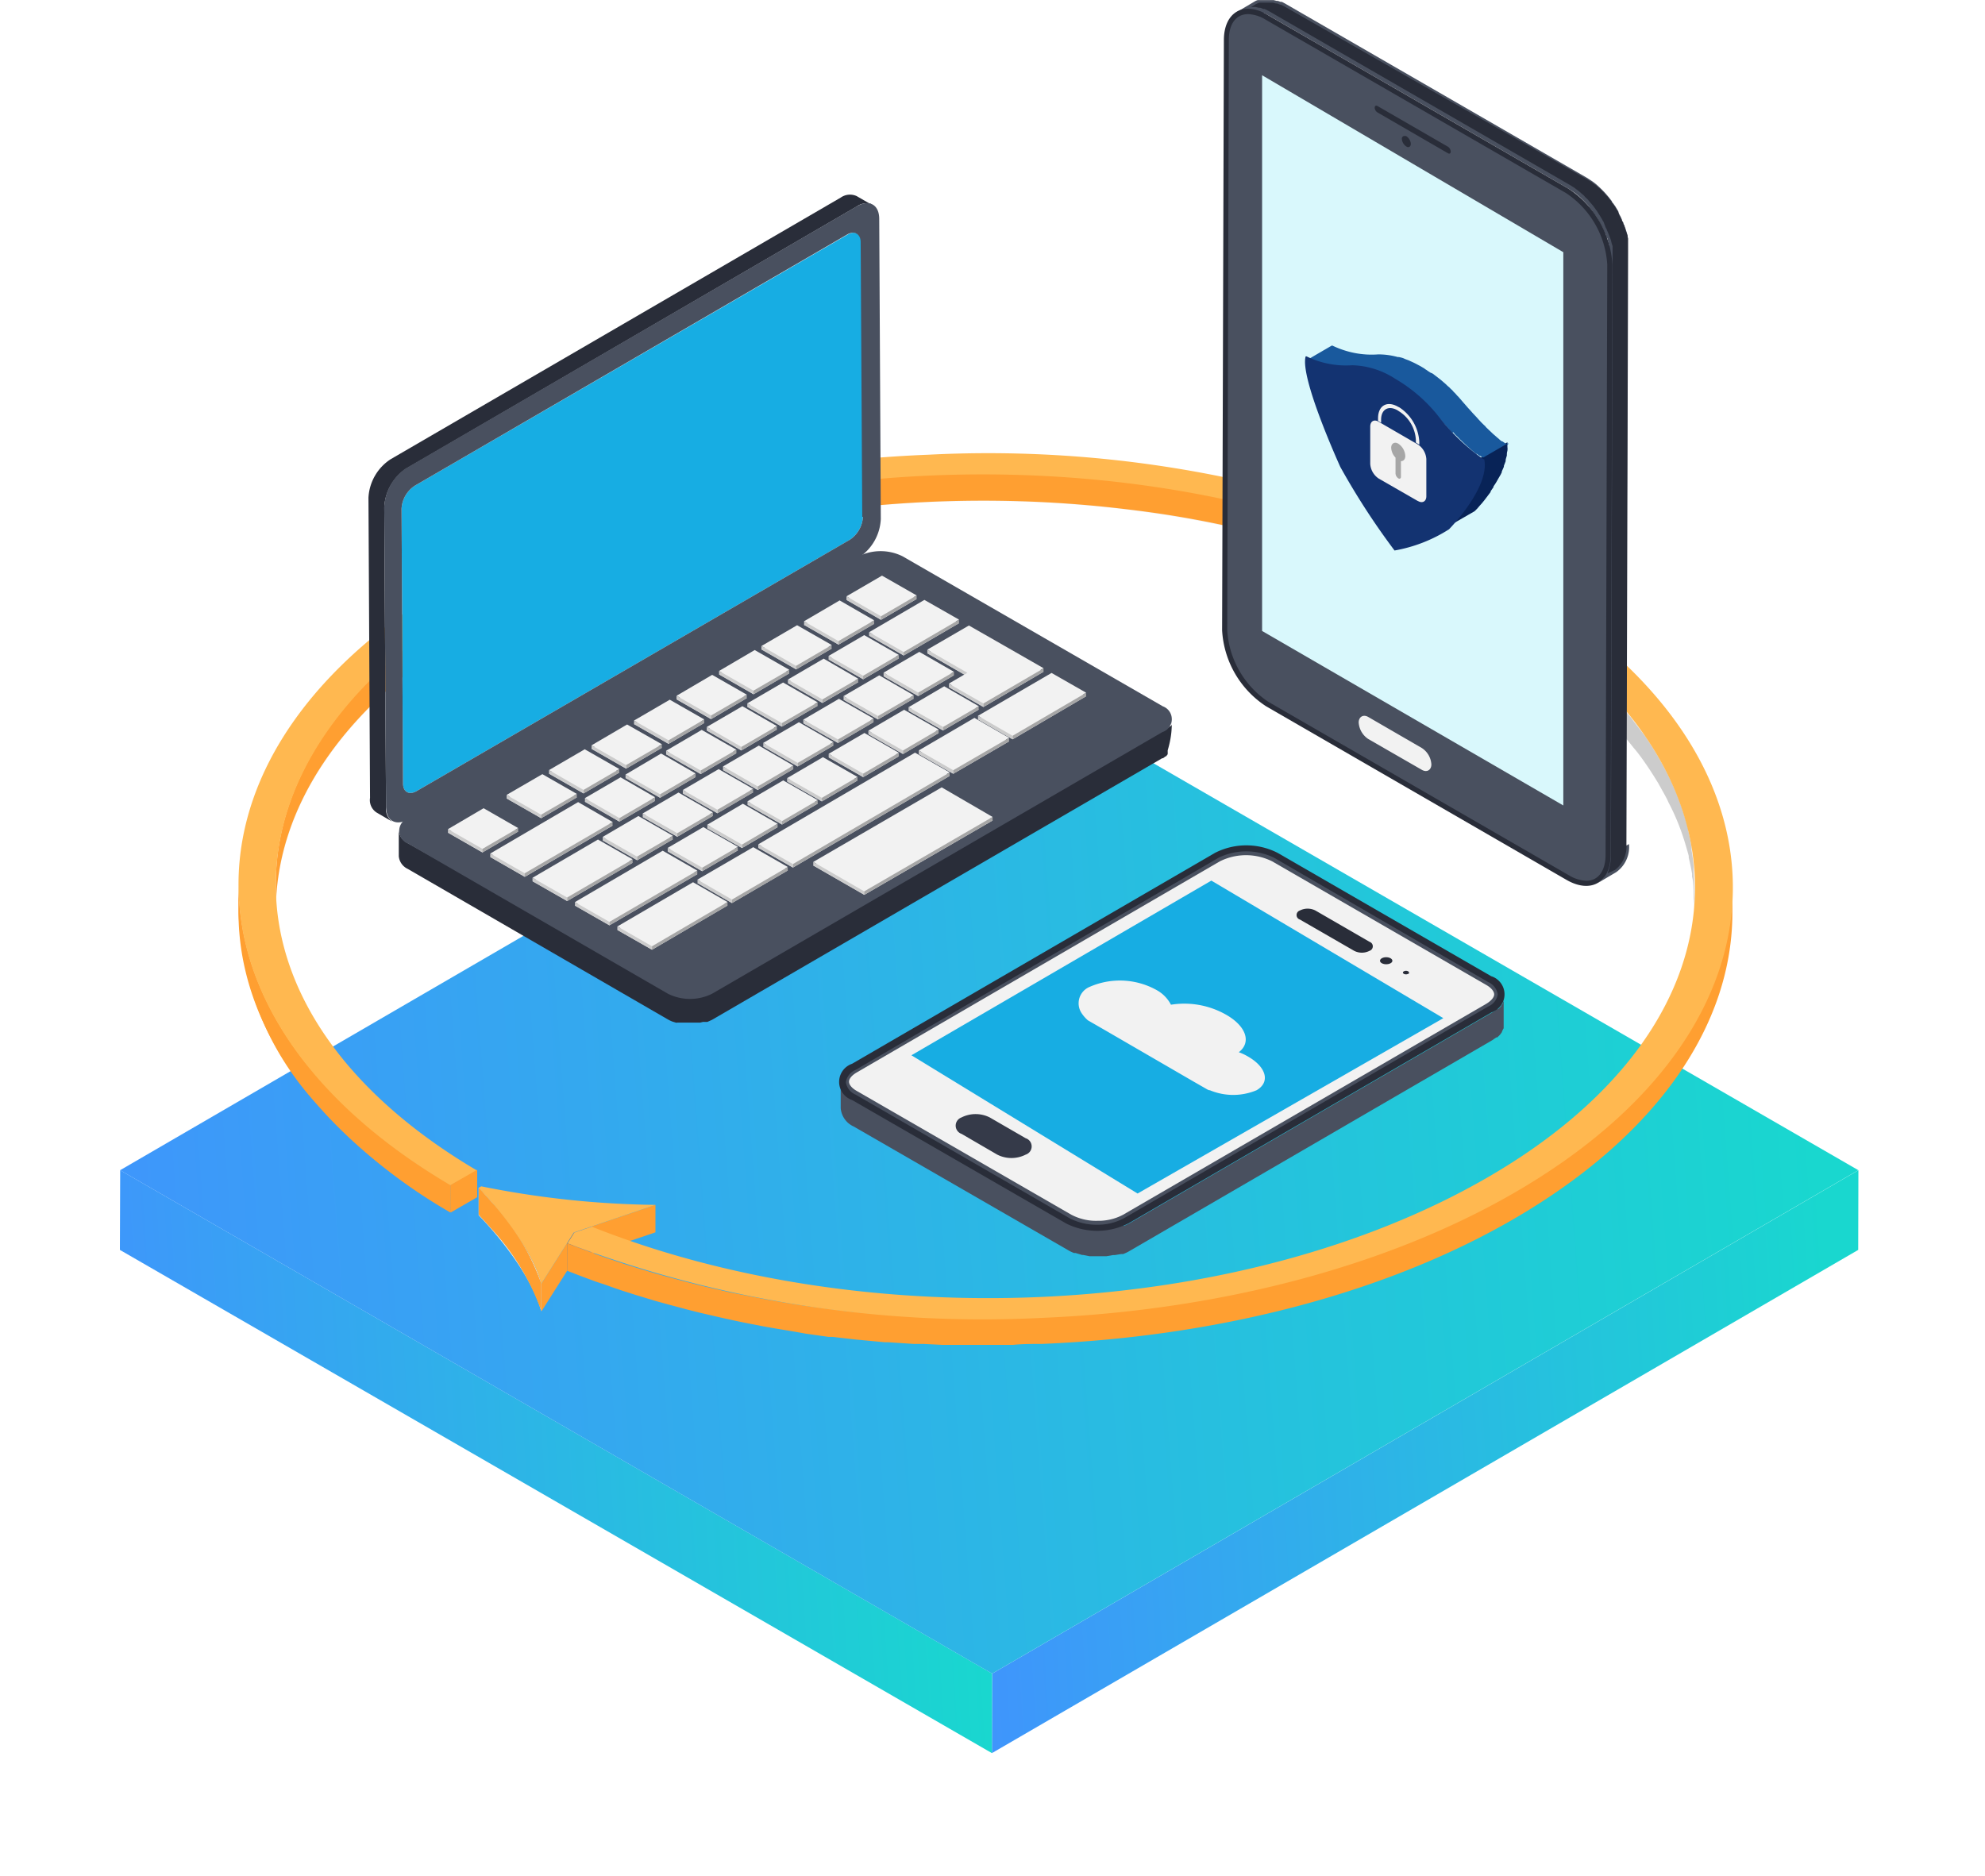 <svg width="201" height="190" fill="none" xmlns="http://www.w3.org/2000/svg"><g filter="url(#filter0_d)"><path d="M188.18 98.5l-.02 8.08-87.72 50.96.02-8.05 87.72-50.98z" fill="url(#paint0_linear)"/><path d="M100.46 149.49l-.02 8.05-88.3-50.96.03-8.07 88.3 50.98z" fill="url(#paint1_linear)"/><path d="M188.18 98.5l-87.72 50.99-88.3-50.98 87.72-50.98 88.3 50.98z" fill="url(#paint2_linear)"/></g><path d="M141.46 54.6v2.78l.7-1.09-.01-2.78-.69 1.09z" fill="#7A7E80"/><path d="M139.7 55.2v2.77l1.76-.6V54.6l-1.77.6z" fill="#8F9496"/><path d="M27.93 89.6v2.78c0-10.66 6.98-21.33 21.04-29.45 24.6-14.2 62.43-16.2 90.66-4.96v-2.78c-28.3-11.24-66.12-9.24-90.66 4.96-14.06 8.12-21.07 18.8-21.04 29.45z" fill="#F2F2F2"/><path d="M48.97 60.13c17.76-10.26 42.38-14.15 65.4-11.3a103.9 103.9 0 0125.37 6.33v2.78a103.54 103.54 0 00-25.37-6.33c-22.98-2.85-47.56 1.04-65.4 11.3C34.91 71 27.9 81.68 27.93 92.34v-2.78c-.03-10.63 6.98-21.3 21.04-29.44zM24.15 89.61v2.78c0 11 7.2 21.98 21.5 30.4V120c-14.3-8.41-21.47-19.4-21.5-30.4z" fill="#FF9F31"/><path d="M32.2 109.17A54.33 54.33 0 0045.59 120v2.78c-5-2.87-9.52-6.52-13.37-10.82a29.9 29.9 0 01-8.06-19.57V89.6c.02 6.75 2.7 13.46 8.06 19.57z" fill="#FF9F31"/><path d="M46.31 58.64c-29.3 16.91-29.56 44.4-.68 61.4l2.69-1.49c-27.42-16.16-27.17-42.24.65-58.3 24.6-14.22 62.42-16.2 90.66-4.97l1.77-.6.69-1.08A118.35 118.35 0 0094 46.05c-17.92.7-34.88 5.16-47.69 12.59z" fill="#FFB850"/><path d="M45.63 120l.01 2.79 2.68-1.55v-2.78l-2.7 1.55z" fill="#FF9F31"/><path d="M171.34 88.8v-.32c-.1-.55-.21-1.08-.34-1.63v-.17a35.99 35.99 0 00-.61-2.05 22.77 22.77 0 00-1.46-3.41l-.12-.27c-.28-.54-.6-1.09-.9-1.64l-.21-.34a38 38 0 00-1.06-1.63l-.1-.14c-.36-.52-.73-1.02-1.13-1.48l-.24-.3c-.4-.5-.83-1.01-1.28-1.49l-.44-.49-1.09-1.14-.52-.52-1.28-1.2-.41-.38a34.8 34.8 0 00-1.79-1.48l-.44-.35a100 100 0 00-1.49-1.14l-.67-.48-1.48-1.02-.66-.43c-.73-.48-1.49-.94-2.24-1.38v-2.77c.75.45 1.5.9 2.23 1.38l.65.43 1.49 1.03.66.48 1.5 1.15.42.33c.63.5 1.22 1.01 1.8 1.49l.4.38c.45.4.86.8 1.28 1.2l.52.51c.37.39.74.76 1.08 1.15.35.38.32.32.45.49l.2.2 1.1 1.31.22.3 1.14 1.49.1.13c.36.54.72 1.09 1.05 1.64l.2.34a30.65 30.65 0 011.76 3.46c0 .08.07.15.1.24.23.55.43 1.11.63 1.68 0 .12.07.24.11.36.18.56.36 1.12.5 1.7v.17c.13.53.23 1.07.32 1.62v.31c.1.56.17 1.13.21 1.7v.34c0 .6.07 1.17.07 1.75v2.78c0-.58 0-1.17-.07-1.75v-.35c-.01-.67-.01-1.23-.16-1.8z" fill="#CCC"/><path d="M59.87 124.23V127l6.5-2.2v-2.78l-6.5 2.2z" fill="#FF9F31"/><path d="M58.1 124.82l.01 2.78 1.76-.6v-2.77l-1.77.6z" fill="#8F9496"/><path d="M57.41 125.9l.02 2.79.68-1.09-.01-2.78-.69 1.09z" fill="#7A7E80"/><path d="M54.81 130.02l.02 2.78 2.6-4.11-.02-2.78-2.6 4.11z" fill="#FF9F31"/><path d="M48.47 120.29v2.78c2.75 2.85 5.53 6.69 6.34 9.73v-2.82c-.81-2.97-3.6-6.84-6.34-9.7z" fill="#F2F2F2"/><path d="M49.73 121.67a23.77 23.77 0 015.08 8.31v2.78a24.15 24.15 0 00-5.08-8.35c-.42-.48-.85-.94-1.26-1.39v-2.77l1.26 1.42z" fill="#FF9F31"/><path d="M48.47 120.29c2.75 2.85 5.53 6.69 6.34 9.73l2.6-4.11.69-1.09 1.77-.6 6.5-2.2a93.8 93.8 0 01-17.64-1.88l-.26.15z" fill="#FFB850"/><path d="M80.53 134.87c-1.1-.18-2.2-.36-3.3-.56l-.39-.08c-.97-.18-1.92-.37-2.87-.58l-1.08-.24-2.11-.49-1.22-.31-1.95-.52-1.23-.34-1.92-.58-1.16-.37c-.67-.21-1.34-.45-2-.69l-.97-.32c-.98-.36-1.95-.72-2.9-1.1v-2.78c.95.38 1.92.74 2.9 1.1l.96.34 2.02.68 1.16.36 1.92.58 1.22.34 1.95.52 1.22.31c.7.18 1.4.33 2.12.5l1.09.25 2.86.56.38.08c1.1.2 2.2.38 3.31.56l1.01.15 2.33.31 1.9.24.88.09 2.9.27h.36a74 74 0 002.57.17h1l1.96.1h7.11c.99 0 1.97 0 2.97-.1 17.98-.75 34.94-5.24 47.73-12.64 14.87-8.55 22.2-19.79 22.16-31v2.76c0 11.23-7.43 22.47-22.16 31.02-12.8 7.43-29.72 11.89-47.73 12.64-1 0-2 0-2.98.1h-7.08l-1.98-.1h-.98l-2.6-.17h-.33l-2.9-.27-.88-.1-1.48-.17h-.4l-2.34-.33-1.05-.19z" fill="#FF9F31"/><path d="M151.26 60.96c27.4 16.14 27.15 42.24-.67 58.3-24.6 14.21-62.42 16.2-90.66 4.97l-1.77.6-.69 1.08a118.39 118.39 0 0048.1 7.55c17.98-.76 34.94-5.25 47.74-12.65 29.3-16.91 29.56-44.4.68-61.41l-2.73 1.56z" fill="#FFB850"/><path d="M161.8 89.42l1.85-1.09a3.11 3.11 0 001.3-2.85l-1.85 1.07a3.14 3.14 0 01-1.3 2.87z" fill="#49505F"/><path d="M127.06.14c.1-.06.2-.1.3-.13h1.61l.3.08h.13l.28.1h.13l.42.23L160.68 18l.46.3.15.1.31.24.17.15.26.24.18.18.24.24.18.2.22.26.16.2.21.27c0 .1.1.17.15.24l.2.28.14.24.17.28v.1l.09.18.13.24.13.29c0 .08 0 .16.1.25.11.09 0 .2.13.28l.08.25c.05.1.08.2.1.3.04.08.06.16.08.24l.1.31v1.83l-.19 59.76a3.1 3.1 0 01-1.29 2.85l-1.86 1.09a3.14 3.14 0 001.31-2.87l.18-59.76v-1.83l-.09-.3a1.59 1.59 0 00-.07-.25c0-.09 0-.2-.1-.3l-.1-.23c0-.1-.07-.21-.12-.3a1.95 1.95 0 00-.12-.25c-.03-.1-.07-.2-.13-.29a1.64 1.64 0 00-.12-.23 2.3 2.3 0 00-.15-.27l-.16-.3-.15-.24-.2-.28-.16-.22a2.1 2.1 0 00-.19-.27l-.18-.22c-.06-.1-.13-.18-.2-.26l-.18-.2-.24-.24-.18-.18-.27-.24-.18-.15a2.4 2.4 0 00-.3-.23l-.14-.1-.46-.3-30.4-17.56-.41-.22h-.14l-.28-.1h-.13l-.3-.1h-.1a1.49 1.49 0 00-.38 0h-1.12l-.32.14 1.86-1.1z" fill="#49505F"/><path d="M163.52 88.11a2.97 2.97 0 001.17-2.63l.17-59.76v-1.57l-.08-.29a2.23 2.23 0 00-.07-.25l-.08-.23-.09-.3-.08-.23-.12-.28c0-.1-.08-.17-.1-.24l-.14-.28-.2-.4v-.1l-.17-.3-.15-.23-.18-.27-.16-.22-.18-.25-.18-.23c0-.07-.13-.14-.2-.23l-.19-.21-.19-.2-.2-.22-.23-.18-.2-.19-.28-.2-.16-.13-.44-.28L130.09.67l-.4-.2h-.07l-.31-.12h-.12l-.29-.08h-1.4l-.32.14-.5.3h.46l.34.08h.15l.3.12h.13l.43.22 30.47 17.6.48.3.15.12.32.24.21.19.24.2.18.2.25.24.2.25.2.22.14.17.2.27a1 1 0 00.15.2l.2.32.16.25.18.3c.04.09.09.18.15.26l.19.5c.04.11.1.2.15.3 0 .1.07.17.1.26l.12.3.1.25.1.28a3.5 3.5 0 00.16.57v1.91l-.17 59.77a4.7 4.7 0 01-.35 1.85l.74-.34z" fill="#292D39"/><path d="M128.38 1.52c-2.45-1.48-4.45-.27-4.45 2.54l-.18 59.77a9.83 9.83 0 004.46 7.7l30.42 17.58c2.45 1.41 4.46.27 4.46-2.56l.18-59.76a9.85 9.85 0 00-4.46-7.69L128.38 1.52z" fill="#292D39"/><path d="M160.62 89.2c1.22 0 1.96-1 1.96-2.65l.17-59.76a9.37 9.37 0 00-4.18-7.24L128.12 1.97a3.65 3.65 0 00-1.73-.54c-1.22 0-1.96.98-1.96 2.63l-.16 59.77a9.38 9.38 0 004.17 7.25l30.46 17.58c.52.32 1.11.5 1.72.54z" fill="#49505F"/><path d="M158.3 25.54L127.8 7.62V63.9l30.5 17.67V25.54z" fill="#D9F8FC"/><path d="M143.97 77.96c.54.31.97 0 .97-.55a2.13 2.13 0 00-.97-1.66l-5.42-3.14c-.52-.3-.97 0-.97.56a2.17 2.17 0 00.97 1.67l5.42 3.12z" fill="#F2F2F2"/><path d="M139.49 11.39l7.13 4.13c.16.1.28 0 .28-.16a.61.61 0 00-.28-.5l-7.13-4.12c-.17-.1-.29 0-.29.16a.6.6 0 00.29.49zm2.46 2.66a1 1 0 00.46.79c.24.15.45 0 .45-.27a.99.99 0 00-.45-.77c-.25-.1-.46.03-.46.25z" fill="#292D39"/><path d="M85.86 23.74c.74-.43 1.35 0 1.35.77l.17 27.83a2.97 2.97 0 01-1.34 2.33L42.18 80.12c-.76.43-1.37.08-1.37-.78l-.15-27.82A2.97 2.97 0 0142 49.19l43.86-25.45z" fill="#17ADE3"/><path d="M118.65 72.82v.09a.3.3 0 010 .1v.08a.9.9 0 010 .1v.22l-.12.14h-.07l-.08.09-.1.07h-.1l-.16.1-17.2 10v-.35c-3.44 2.59-7.88 3.5-11.51 5.94-1.16.82-2.23 1.62-3.34 2.37l.52.3-14.06 8.17-.45.2h-.13l-.32.11-.28.08H69.2a5.08 5.08 0 01-.51-.1h-.1l-.46-.13-.5-.22L41.3 85.39a1.58 1.58 0 01-.92-1.3v2.62A1.58 1.58 0 0041.3 88l26.33 15.24c.15.08.3.16.47.22l.33.1c.04.02.09.02.13 0h2.34l.29-.07h.44l.45-.2 45.6-26.5h.1a.27.27 0 01.1-.08l.1-.1c.02.01.05.01.07 0l.12-.13.07-.1v-.1a.3.3 0 000-.1v-.19c.42-1.42.42-2.3.42-3.16z" fill="#292D39"/><path d="M117.73 71.52L91.4 56.34a5 5 0 00-4.46 0l-45.6 26.5a1.38 1.38 0 000 2.6l26.3 15.2a5.01 5.01 0 004.46 0l45.6-26.5a1.38 1.38 0 00.02-2.62z" fill="#49505F"/><path d="M69.84 100.6a3.96 3.96 0 01-1.95-.46l-26.3-15.2c-.4-.23-.64-.53-.64-.8 0-.26.23-.58.65-.81l45.6-26.49a4.34 4.34 0 013.92 0l26.31 15.18c.4.23.64.52.64.8s-.24.58-.65.82l-45.59 26.48c-.61.33-1.3.5-1.99.48z" fill="#49505F"/><path d="M87.51 64.67l3.5 2.01-3.6 2.11-3.51-2 3.61-2.12zm5.57 1.7l3.51 2.02-3.6 2.1-3.52-2.01 3.61-2.11z" fill="#F2F2F2"/><path d="M98.12 63.7l4.06 2.33 2.32 1.33 1.17.67-6.09 3.57-3.5-2 1.88-1.1-4.06-2.34 4.22-2.45zm-9.09 5.05l3.49 2-3.61 2.11-3.5-2 3.62-2.11zm17.45-.25l3.5 2.01-7.44 4.36-3.51-2.02 7.45-4.34zm-7.81 4.56l3.51 2.02-5.65 3.28-3.5-2 5.64-3.3zm-11.14 1.53l3.49 2-3.61 2.11-3.5-2 3.62-2.11zm1.79-15.94l3.5 2.01-3.61 2.11-3.5-2.02 3.61-2.1zm-4.31 2.52l3.51 2-3.61 2.11-3.5-2 3.6-2.11zm8.59-.07l3.51 2.01-5.6 3.27-3.5-2 5.6-3.27zm-12.88 2.58l3.5 2-3.6 2.11-3.51-2.02 3.6-2.1zm-4.3 2.51l3.5 2-3.62 2.12-3.49-2.01 3.61-2.11zm6.98.88l3.5 2.02-3.62 2.1-3.5-2.01 3.61-2.11zM72.11 68.7l3.51 2L72 72.83l-3.49-2 3.61-2.12zm7.19.77l3.49 2.01-3.62 2.11-3.5-2 3.62-2.12zm16.31.39l3.5 2-3.62 2.12-3.49-2 3.61-2.12zm-27.79 1.35l3.5 2-3.62 2.12-3.5-2 3.62-2.12zm17.13-.09l3.51 2.01-3.6 2.11-3.52-2 3.61-2.12zm-9.77.76l3.49 2-3.6 2.12-3.5-2.02 3.6-2.1zm16.37.36l3.5 2-3.61 2.12-3.51-2.01 3.62-2.11zM80.9 73.5l3.49 2-3.61 2.12-3.5-2.02 3.62-2.1zm-17.4.22l3.52 2.01-3.62 2.11-3.5-2 3.6-2.12zm7.56.55l3.5 2.01-3.6 2.11-3.51-2 3.6-2.12zm5.77 1.61l3.5 2-3.6 2.12-3.52-2.02 3.62-2.1zm-17.62.36l3.5 2-3.62 2.11-3.5-2 3.62-2.11zm7.73.43l3.5 2.02-3.6 2.1-3.5-2 3.6-2.12zm16.39.37l3.5 2-3.61 2.12-3.51-2.01 3.62-2.11zm-10.56 1.2l3.49 2-3.61 2.12-3.5-2 3.62-2.12zm-17.85.51l3.49 2-3.61 2.11-3.5-2 3.62-2.11zm7.92.33l3.5 2.02-3.62 2.1-3.5-2.01 3.62-2.11zm16.46.31l3.5 2-3.61 2.11-3.5-2 3.62-2.11zm-10.6 1.23l3.49 2-3.61 2.12-3.5-2 3.62-2.12zm6.53 1.15l3.51 2-3.6 2.11-3.52-2 3.61-2.11zm-26.26.44l3.5 2-3.62 2.12-3.49-2 3.61-2.12zm15.67.79l3.49 2-3.61 2.12-3.5-2.01L64.65 83zm28.01-6.42l3.51 2-15.87 9.28-3.51-2 15.87-9.28zm-21.43 7.53l3.5 2.01-3.62 2.11-3.49-2 3.61-2.12zm-12.68-2.52l3.5 2.02-8.9 5.19-3.5-2.01 8.9-5.2zm36.82-1.49l5.16 2.99-13 7.53-5.17-2.97 13-7.55zm-34.81 5.28l3.5 2-6.62 3.87-3.5-2 6.62-3.87zm15.73.77l3.49 2-5.65 3.3-3.5-2.02 5.66-3.28zm-9.18.35l3.51 2.03-8.9 5.18-3.5-2 8.9-5.2zm3.07 3.2l3.5 2-7.65 4.48-3.5-2 7.65-4.48zm17.34-25.38l3.5 2-3.6 2.11-3.51-2 3.61-2.11z" fill="#F2F2F2"/><path d="M93.08 66.01l3.51 2.02-3.6 2.11-3.52-2.02 3.61-2.1z" fill="#F2F2F2"/><path d="M98.12 63.35l4.06 2.32L104.5 67l1.17.67-6.09 3.56-3.5-2 1.88-1.1-4.06-2.34 4.22-2.45zm-9.09 5.04l3.49 2.02-3.61 2.1-3.5-2.01 3.62-2.11zm17.45-.24l3.5 2-7.44 4.36-3.51-2.02 7.45-4.34zm-7.81 4.55l3.51 2.02L96.53 78l-3.5-2 5.64-3.3zm-11.14 1.53l3.49 2-3.61 2.12-3.5-2.01 3.62-2.11zm1.79-15.93l3.5 2-3.61 2.11-3.5-2.02 3.61-2.1zm-4.31 2.5l3.51 2.02-3.61 2.1-3.5-2 3.6-2.11zm8.59-.05l3.51 2-5.6 3.28-3.5-2.01 5.6-3.27zm-12.88 2.57l3.5 2-3.6 2.12-3.51-2.02 3.6-2.1zm-4.3 2.51l3.5 2-3.62 2.12-3.49-2 3.61-2.12zm6.98.87l3.5 2.03-3.62 2.1-3.5-2.01 3.61-2.11zm-11.29 1.64l3.51 2.01L72 72.46l-3.49-2 3.61-2.12zm7.19.78l3.49 2-3.62 2.11-3.5-2 3.62-2.11zm16.31.38l3.5 2.02-3.62 2.1-3.49-2 3.61-2.12zm-27.79 1.36l3.5 2-3.62 2.11-3.5-2 3.62-2.11zm17.13-.09l3.51 2-3.6 2.11-3.52-2 3.61-2.11zm-9.77.75l3.49 2.01-3.6 2.11-3.5-2.02 3.6-2.1zm16.37.36l3.5 2L91.44 76l-3.51-2 3.62-2.12zM80.9 73.14l3.49 2.01-3.61 2.11-3.5-2.02 3.62-2.1zm-17.4.23l3.52 2-3.62 2.11-3.5-2 3.6-2.11zm7.56.55l3.5 2-3.6 2.11-3.51-2 3.6-2.11zm5.77 1.58l3.5 2.03-3.6 2.11-3.52-2.02 3.62-2.11zm-17.62.38l3.5 2L59.09 80l-3.5-2.01 3.62-2.11zm7.73.43l3.5 2.02-3.6 2.11-3.5-2 3.6-2.13zm16.39.37l3.5 2-3.61 2.12-3.51-2 3.62-2.12zm-10.56 1.21l3.49 2L72.65 82l-3.5-2 3.62-2.11zm-17.85.51l3.49 2-3.61 2.1-3.5-2 3.62-2.1zm7.92.32l3.5 2.02-3.62 2.11-3.5-2.02 3.62-2.11zm16.46.31l3.5 2-3.61 2.12-3.5-2 3.62-2.12zm-10.6 1.23l3.49 2.01-3.61 2.11-3.5-2 3.62-2.12zm6.53 1.14l3.51 2.02-3.6 2.1-3.52-2 3.61-2.13zm-26.26.45l3.5 2.01-3.62 2.11-3.49-2 3.61-2.12zm15.67.79l3.49 2-3.61 2.12-3.5-2 3.62-2.12zm28.01-6.42l3.51 2L80.3 87.5l-3.51-2 15.87-9.28zm-21.43 7.54l3.5 2-3.62 2.11-3.49-2 3.61-2.11zm-12.68-2.53l3.5 2.02-8.9 5.19-3.5-2 8.9-5.21zm36.82-1.49l5.16 3-13 7.53-5.17-2.98 13-7.55zm-34.81 5.28l3.5 2-6.62 3.87-3.5-2 6.62-3.87zm15.73.78l3.49 2-5.65 3.3-3.5-2.02 5.66-3.29zm-9.18.35l3.51 2.02-8.9 5.19-3.5-2 8.9-5.21zm3.07 3.19l3.5 2.01-7.65 4.48-3.5-2.01 7.65-4.47z" fill="#F2F2F2"/><path d="M88.12 20.6h-.09l-.64-.37-.64-.37a1.63 1.63 0 00-1.62.15l-45.58 26.5a4.95 4.95 0 00-2.24 3.9l.16 30.39a1.49 1.49 0 00.67 1.49l1.6.93a1.58 1.58 0 01-.65-1.48l-.18-30.38a5.04 5.04 0 012.24-3.91L86.77 20.9a1.6 1.6 0 011.6-.16l-.25-.13z" fill="#292D39"/><path d="M41.15 47.39a5.04 5.04 0 00-2.24 3.9l.18 30.39c0 1.48 1.02 2 2.26 1.29l45.6-26.5a4.92 4.92 0 002.24-3.91l-.16-30.38c0-1.49-1.04-2-2.28-1.28l-45.6 26.5zm46.23 4.95a2.97 2.97 0 01-1.34 2.33L42.18 80.12c-.76.43-1.37.08-1.37-.78l-.15-27.82A2.97 2.97 0 0142 49.19l43.8-25.45c.74-.43 1.35 0 1.35.77l.16 27.83h.08z" fill="#49505F"/><path d="M51.3 80.5v.36l3.5 2v-.35l-3.5-2z" fill="#CCC"/><path d="M54.8 82.5v.36l3.61-2.1v-.36l-3.61 2.1z" fill="#A6A6A6"/><path d="M55.59 77.99v.36l3.5 2V80l-3.5-2.01z" fill="#CCC"/><path d="M59.1 80v.35l3.6-2.1v-.36l-3.6 2.1z" fill="#A6A6A6"/><path d="M59.9 75.48v.35l3.5 2.01v-.36l-3.5-2z" fill="#CCC"/><path d="M63.4 77.84v-.36l3.62-2.1v.35l-3.62 2.11z" fill="#A6A6A6"/><path d="M64.2 72.97v.35l3.5 2.01v-.36l-3.5-2z" fill="#CCC"/><path d="M67.7 74.97v.36l3.61-2.11v-.36l-3.61 2.11z" fill="#A6A6A6"/><path d="M68.5 70.45v.36l3.5 2v-.35l-3.5-2z" fill="#CCC"/><path d="M72 72.46v.36l3.62-2.11v-.36L72 72.46z" fill="#A6A6A6"/><path d="M72.81 67.94v.36l3.5 2v-.35l-3.5-2z" fill="#CCC"/><path d="M76.3 69.95v.36l3.62-2.11v-.36l-3.62 2.1z" fill="#A6A6A6"/><path d="M77.1 65.42v.35l3.52 2.02v-.35l-3.51-2.02z" fill="#CCC"/><path d="M80.61 67.44v.35l3.6-2.1v-.36l-3.6 2.1z" fill="#A6A6A6"/><path d="M81.42 62.92v.36l3.49 2v-.35l-3.5-2.01z" fill="#CCC"/><path d="M84.91 64.93v.35l3.61-2.1v-.36l-3.61 2.1z" fill="#A6A6A6"/><path d="M85.71 60.4v.35l3.5 2.02v-.36l-3.5-2.02z" fill="#CCC"/><path d="M89.2 62.41v.36l3.62-2.11v-.36l-3.61 2.11z" fill="#A6A6A6"/><path d="M49.64 86.43v.36l3.5 2v-.35l-3.5-2z" fill="#CCC"/><path d="M53.13 88.44v.36l8.9-5.2v-.35l-8.9 5.19z" fill="#A6A6A6"/><path d="M53.92 88.88v.36l3.5 2v-.35l-3.5-2z" fill="#CCC"/><path d="M57.43 90.9v.35l6.63-3.87v-.35l-6.63 3.86z" fill="#A6A6A6"/><path d="M58.22 91.35v.36l3.49 2v-.35l-3.5-2z" fill="#CCC"/><path d="M61.71 93.36v.35l8.9-5.18v-.36l-8.9 5.19z" fill="#A6A6A6"/><path d="M62.51 93.82v.36l3.51 2v-.35l-3.5-2.01z" fill="#CCC"/><path d="M73.67 91.35v.36l-7.65 4.47v-.35l7.65-4.48z" fill="#A6A6A6"/><path d="M82.35 87.3v.35l5.16 2.97v-.35l-5.16-2.98z" fill="#CCC"/><path d="M87.51 90.27v.35l13-7.53v-.36l-13 7.54z" fill="#A6A6A6"/><path d="M59.23 80.83v.36l3.49 2.02v-.36l-3.5-2.02z" fill="#CCC"/><path d="M62.72 82.85v.36l3.61-2.11v-.36l-3.61 2.11z" fill="#A6A6A6"/><path d="M66.84 80.8v-.36l-3.5-2v.35l3.5 2z" fill="#CCC"/><path d="M66.84 80.44v.36l3.6-2.11v-.36l-3.6 2.11z" fill="#A6A6A6"/><path d="M67.45 76.03v.35l3.5 2.01v-.36l-3.5-2z" fill="#CCC"/><path d="M74.57 75.92v.36l-3.62 2.11v-.36l3.62-2.1z" fill="#A6A6A6"/><path d="M71.56 73.62v.36L75.07 76v-.36l-3.5-2.02z" fill="#CCC"/><path d="M78.67 73.53v.36l-3.6 2.1v-.35l3.6-2.1z" fill="#A6A6A6"/><path d="M75.67 71.23v.35l3.5 2.01v-.36l-3.5-2z" fill="#CCC"/><path d="M82.79 71.12v.36l-3.62 2.11v-.36l3.62-2.1z" fill="#A6A6A6"/><path d="M79.78 68.82v.36l3.5 2v-.35l-3.5-2.01z" fill="#CCC"/><path d="M83.28 70.83v.35l3.62-2.1v-.35l-3.62 2.1z" fill="#A6A6A6"/><path d="M83.9 66.43v.35l3.5 2.01v-.36l-3.5-2z" fill="#CCC"/><path d="M87.4 68.43v.36l3.62-2.11v-.36l-3.61 2.11z" fill="#A6A6A6"/><path d="M88 64.02v.36l3.5 2v-.35L88 64.02z" fill="#CCC"/><path d="M91.5 66.03v.35l5.61-3.27v-.35l-5.6 3.27z" fill="#A6A6A6"/><path d="M61.03 84.75v.36l3.49 2v-.35l-3.5-2z" fill="#CCC"/><path d="M64.52 86.76v.36L68.13 85v-.36l-3.61 2.1z" fill="#A6A6A6"/><path d="M65.08 82.37v.36l3.5 2v-.35l-3.5-2z" fill="#CCC"/><path d="M72.19 82.27v.36l-3.61 2.1v-.35l3.6-2.1z" fill="#A6A6A6"/><path d="M69.14 80v.35l3.5 2.01V82l-3.5-2z" fill="#CCC"/><path d="M72.65 82v.36l3.61-2.11v-.36L72.65 82z" fill="#A6A6A6"/><path d="M73.21 77.62v.36L76.72 80v-.36l-3.5-2.02z" fill="#CCC"/><path d="M76.72 79.64V80l3.61-2.11v-.36l-3.6 2.11z" fill="#A6A6A6"/><path d="M77.29 75.24v.36l3.49 2.02v-.36l-3.5-2.02z" fill="#CCC"/><path d="M84.39 75.15v.36l-3.61 2.1v-.35l3.61-2.1z" fill="#A6A6A6"/><path d="M81.34 72.88v.35l3.51 2.01v-.36l-3.5-2z" fill="#CCC"/><path d="M88.46 72.77v.36l-3.6 2.11v-.36l3.6-2.1z" fill="#A6A6A6"/><path d="M85.42 70.5v.36l3.49 2v-.35l-3.5-2.01z" fill="#CCC"/><path d="M92.52 70.41v.34l-3.61 2.11v-.35l3.61-2.1z" fill="#A6A6A6"/><path d="M89.47 68.12v.36l3.51 2.02v-.36l-3.5-2.02z" fill="#CCC"/><path d="M96.6 68.03v.36l-3.62 2.1v-.35l3.61-2.1z" fill="#A6A6A6"/><path d="M93.9 65.8v.36l3.75 2.15.31-.17-4.06-2.34zm2.19 3.44v.35l3.49 2v-.35l-3.5-2z" fill="#CCC"/><path d="M105.67 67.68v.35l-6.09 3.57v-.36l6.1-3.56z" fill="#A6A6A6"/><path d="M67.61 85.87v.35l3.5 2.01v-.36l-3.5-2z" fill="#CCC"/><path d="M74.71 85.76v.36l-3.6 2.11v-.36l3.6-2.1z" fill="#A6A6A6"/><path d="M71.62 83.52v.36l3.51 2v-.35l-3.5-2.01z" fill="#CCC"/><path d="M78.74 83.41v.36l-3.6 2.11v-.35l3.6-2.12z" fill="#A6A6A6"/><path d="M79.19 83.5v-.35l-3.5-2v.35l3.5 2z" fill="#CCC"/><path d="M82.8 81.04v.35l-3.61 2.11v-.35l3.61-2.11z" fill="#A6A6A6"/><path d="M79.7 78.8v.35l3.52 2v-.35l-3.51-2z" fill="#CCC"/><path d="M86.83 78.69v.36l-3.61 2.1v-.35l3.6-2.11z" fill="#A6A6A6"/><path d="M83.91 76.34v.36l3.5 2v-.35l-3.5-2.01z" fill="#CCC"/><path d="M91.02 76.24v.35L87.4 78.7v-.35l3.6-2.11z" fill="#A6A6A6"/><path d="M87.93 74v.35l3.5 2V76l-3.5-2z" fill="#CCC"/><path d="M95.05 73.89v.35l-3.61 2.12V76l3.6-2.11z" fill="#A6A6A6"/><path d="M92 71.61v.36l3.5 2v-.35l-3.5-2z" fill="#CCC"/><path d="M99.1 71.52v.35l-3.6 2.1v-.35l3.6-2.1z" fill="#A6A6A6"/><path d="M70.63 89.08v.35l3.49 2.03v-.36l-3.5-2.02z" fill="#CCC"/><path d="M79.77 87.8v.36l-5.65 3.3v-.36l5.65-3.3z" fill="#A6A6A6"/><path d="M76.78 85.5v.35l3.5 2v-.35l-3.5-2z" fill="#CCC"/><path d="M80.29 87.5v.36l15.87-9.28v-.35L80.3 87.5z" fill="#A6A6A6"/><path d="M93.03 76v.36l3.5 2V78l-3.5-2z" fill="#CCC"/><path d="M102.18 74.72v.36l-5.65 3.28V78l5.65-3.28z" fill="#A6A6A6"/><path d="M99.03 72.5v.35l3.5 2.02v-.36l-3.5-2.02z" fill="#CCC"/><path d="M102.54 74.51v.36l7.44-4.36v-.35l-7.44 4.35z" fill="#A6A6A6"/><path d="M45.36 83.97v.35l3.5 2v-.35l-3.5-2z" fill="#CCC"/><path d="M48.85 85.97v.36l3.62-2.11v-.36l-3.62 2.11z" fill="#A6A6A6"/><path d="M152.16 104.31l.1-.18v-3.42.64a.5.5 0 01-.1.18v.1l-.15.19v.07l-.3.3h-.08c-.13.1-.27.2-.42.28l-36.77 21.37c-.2.11-.4.21-.62.3h-.2c-.17.07-.35.13-.53.16h-.18c-.24.06-.48.1-.73.14h-1.84l-.65-.1h-.1a3.69 3.69 0 01-.7-.22h-.14l-.62-.3-21.67-12.5a2.24 2.24 0 01-1.33-1.85v2.76a2.23 2.23 0 001.31 1.85l21.69 12.51c.2.12.4.22.62.3h.15l.67.2h.1l.67.13h1.71-.02l.69-.12h.18l.62-.1h.2a4 4 0 00.62-.29l36.77-21.37.4-.28h.09a2 2 0 00.31-.3l.15-.2.1-.25z" fill="#49505F"/><path d="M151.03 98.87a1.93 1.93 0 010 3.66l-36.77 21.37a7.04 7.04 0 01-6.31 0l-21.67-12.5a1.94 1.94 0 010-3.67l36.75-21.36a6.99 6.99 0 016.34 0l21.66 12.51z" fill="#292D39"/><path d="M111.13 124.03a5.94 5.94 0 01-2.83-.66l-21.67-12.52a1.64 1.64 0 01-.98-1.25 1.6 1.6 0 01.95-1.23l36.78-21.5a6.42 6.42 0 015.64 0l21.66 12.58a1.64 1.64 0 01.98 1.25 1.6 1.6 0 01-.97 1.23l-36.77 21.38a5.6 5.6 0 01-2.8.72z" fill="#49505F"/><path d="M111.13 123.63c-.93.03-1.84-.19-2.66-.62l-21.7-12.52c-.5-.28-.8-.63-.8-.95 0-.3.3-.65.78-.93l36.77-21.38a5.94 5.94 0 015.3 0l21.68 12.52c.5.28.8.65.8.95 0 .3-.3.65-.79.95l-36.77 21.36c-.8.43-1.7.64-2.61.62z" fill="#F2F2F2"/><path d="M122.66 89.18l23.49 13.93-30.96 17.76-22.9-14 30.37-17.69z" fill="#17ADE3"/><path d="M131.62 93.12l5.5 3.17a1.7 1.7 0 001.56 0 .48.48 0 00.33-.46.48.48 0 00-.33-.45l-5.48-3.17a1.74 1.74 0 00-1.58 0 .48.48 0 00-.33.46.47.47 0 00.33.45zm8.74 4.53c-.34 0-.62-.16-.62-.35 0-.2.28-.36.62-.36.35 0 .63.16.63.36 0 .2-.28.35-.63.35zm1.79.97a.47.47 0 00.44 0c.12 0 .12-.18 0-.25a.47.47 0 00-.44 0c-.12.07-.12.18 0 .25z" fill="#292D39"/><path d="M97.35 113.17a3.18 3.18 0 012.88 0l3.63 2.1a.87.87 0 01.44 1.34.87.87 0 01-.44.32 3.18 3.18 0 01-2.88 0l-3.61-2.1a.88.88 0 01-.02-1.66z" fill="#353A49"/><path d="M117.09 100.25c.63.34 1.15.86 1.48 1.5 1.93-.31 3.9.05 5.6 1.02 2.04 1.17 2.56 2.8 1.27 3.79.32.11.63.26.92.43 1.89 1.08 2.28 2.61.88 3.42a6.14 6.14 0 01-4.73 0h-.07a1.44 1.44 0 01-.31-.15l-1.36-.78-8.91-5.17-1.7-.98a3.55 3.55 0 01-.64-.73 1.8 1.8 0 01.82-2.66 7.64 7.64 0 016.75.31z" fill="#F2F2F2"/><path d="M149.42 51.67l.18-.18.21-.25.27-.3.28-.35.28-.37.3-.4v-.07l.29-.42v-.07c.1-.14.21-.3.3-.46l.28-.49c.1-.15.18-.31.26-.48v-.08l.21-.48v-.09l.18-.47v-.08c0-.16.09-.33.12-.49 0-.16 0-.31.06-.49.02-.13.02-.26 0-.39v-.47l-2.67 1.52v.48c.02.13.02.26 0 .4 0 .15 0 .3-.06.48-.03.16-.07.33-.13.49v.08c-.04.16-.1.32-.17.47v.1c0 .15-.13.3-.21.47v.07c-.08.18-.16.33-.26.5-.08.16-.17.32-.28.48l-.3.46-.3.42v.08l-.3.4v.06l-.29.37-.28.34-.26.3-.22.25-.16.19-.12.12 2.67-1.54.12-.1z" fill="#082357"/><path d="M152.7 45.02h-.1l-.17-.12-.15-.1-.14-.1h-.06l-.14-.1-.08-.07-.14-.13-.09-.07-.16-.14-.1-.09-.2-.17-.1-.1-.3-.28-.3-.29-.1-.13c-.1-.07-.17-.16-.25-.23l-.15-.15-.25-.27-.15-.17-.26-.28-.18-.19-.3-.34-.15-.16-.48-.55-.5-.58-.16-.16c-.1-.12-.2-.24-.32-.34l-.17-.2c-.1-.08-.2-.18-.28-.27l-.19-.16-.25-.24-.19-.16-.23-.2-.18-.14-.23-.18-.16-.12-.22-.17-.16-.1h-.06l-.28-.18-.17-.12-.13-.08-.1-.08-.39-.23-.49-.26-.16-.08-.35-.16-.2-.09-.35-.13-.23-.1-.38-.1h-.13a7.35 7.35 0 00-1.99-.27c-1.6.12-3.19-.2-4.63-.89h-.07l-2.51 1.46h.08c1.44.7 3.03 1 4.62.89.73 0 1.45.1 2.15.3l.36.11.23.09.35.14.2.09.37.16.16.07.48.27.37.22.12.08.3.2.34.23.15.1.22.16.18.13.22.17.18.14.24.2c.05.06.11.12.17.16l.25.24.2.16.27.28.17.19c.12.1.23.22.33.34l.15.16.5.58.5.55.15.16c.09.12.19.24.3.34l.16.2.26.27.07-.08.23.27.16.15.23.23c.04.05.08.1.13.13l.3.29.31.29.1.09.18.17c.04.02.07.05.1.09.06.04.12.09.16.14l.1.07.14.12.08.07.14.1h.06l.14.11.15.1h.06l.21.14h.1l2.5-1.45-.01.15z" fill="#19599D"/><path d="M141.21 38.32a15.64 15.64 0 014.37 3.74c1.3 1.7 2.86 3.2 4.62 4.44h.09c.59 2.8-3.35 6.88-3.56 7.1a15.06 15.06 0 01-5.52 2.15 73.4 73.4 0 01-5.5-8.48c-.2-.46-4.1-9.06-3.5-11.18h.09a9.1 9.1 0 004.62.9c1.52.04 3 .5 4.3 1.33z" fill="#133371"/><path d="M139.85 42.8v-.3c0-1.05.75-1.47 1.66-.95l.15.1a3.66 3.66 0 011.71 2.92v.25l.35.21v-.26a4.47 4.47 0 00-2-3.5l-.16-.08c-1.12-.64-2.02-.11-2.02 1.17v.26l.31.19zm3.72 7.94l-3.97-2.28a1.93 1.93 0 01-.85-1.48V43.2c0-.54.39-.77.85-.49l3.97 2.3a1.92 1.92 0 01.86 1.48v3.77c0 .52-.4.75-.86.47z" fill="#F2F2F2"/><path d="M142.3 46.19a1.59 1.59 0 00-.71-1.26c-.4-.23-.72 0-.72.41.02.38.18.74.44 1v1.62a.64.64 0 00.28.48c.15.1.27 0 .27-.16V46.7c.25.01.44-.18.44-.52z" fill="#A6A6A6"/><defs><linearGradient id="paint0_linear" x1="184.32" y1="98.51" x2="96.96" y2="104.21" gradientUnits="userSpaceOnUse"><stop stop-color="#19D7CF"/><stop offset="1" stop-color="#3F95FC"/></linearGradient><linearGradient id="paint1_linear" x1="96.59" y1="98.51" x2="8.65" y2="104.28" gradientUnits="userSpaceOnUse"><stop stop-color="#19D7CF"/><stop offset="1" stop-color="#3F95FC"/></linearGradient><linearGradient id="paint2_linear" x1="180.45" y1="47.53" x2="5.44" y2="60.79" gradientUnits="userSpaceOnUse"><stop stop-color="#19D7CF"/><stop offset="1" stop-color="#3F95FC"/></linearGradient><filter id="filter0_d" x=".15" y="47.53" width="200.03" height="142.01" filterUnits="userSpaceOnUse" color-interpolation-filters="sRGB"><feFlood flood-opacity="0" result="BackgroundImageFix"/><feColorMatrix in="SourceAlpha" values="0 0 0 0 0 0 0 0 0 0 0 0 0 0 0 0 0 0 127 0"/><feOffset dy="20"/><feGaussianBlur stdDeviation="6"/><feColorMatrix values="0 0 0 0 0.286 0 0 0 0 0.314 0 0 0 0 0.373 0 0 0 0.12 0"/><feBlend in2="BackgroundImageFix" result="effect1_dropShadow"/><feBlend in="SourceGraphic" in2="effect1_dropShadow" result="shape"/></filter></defs></svg>